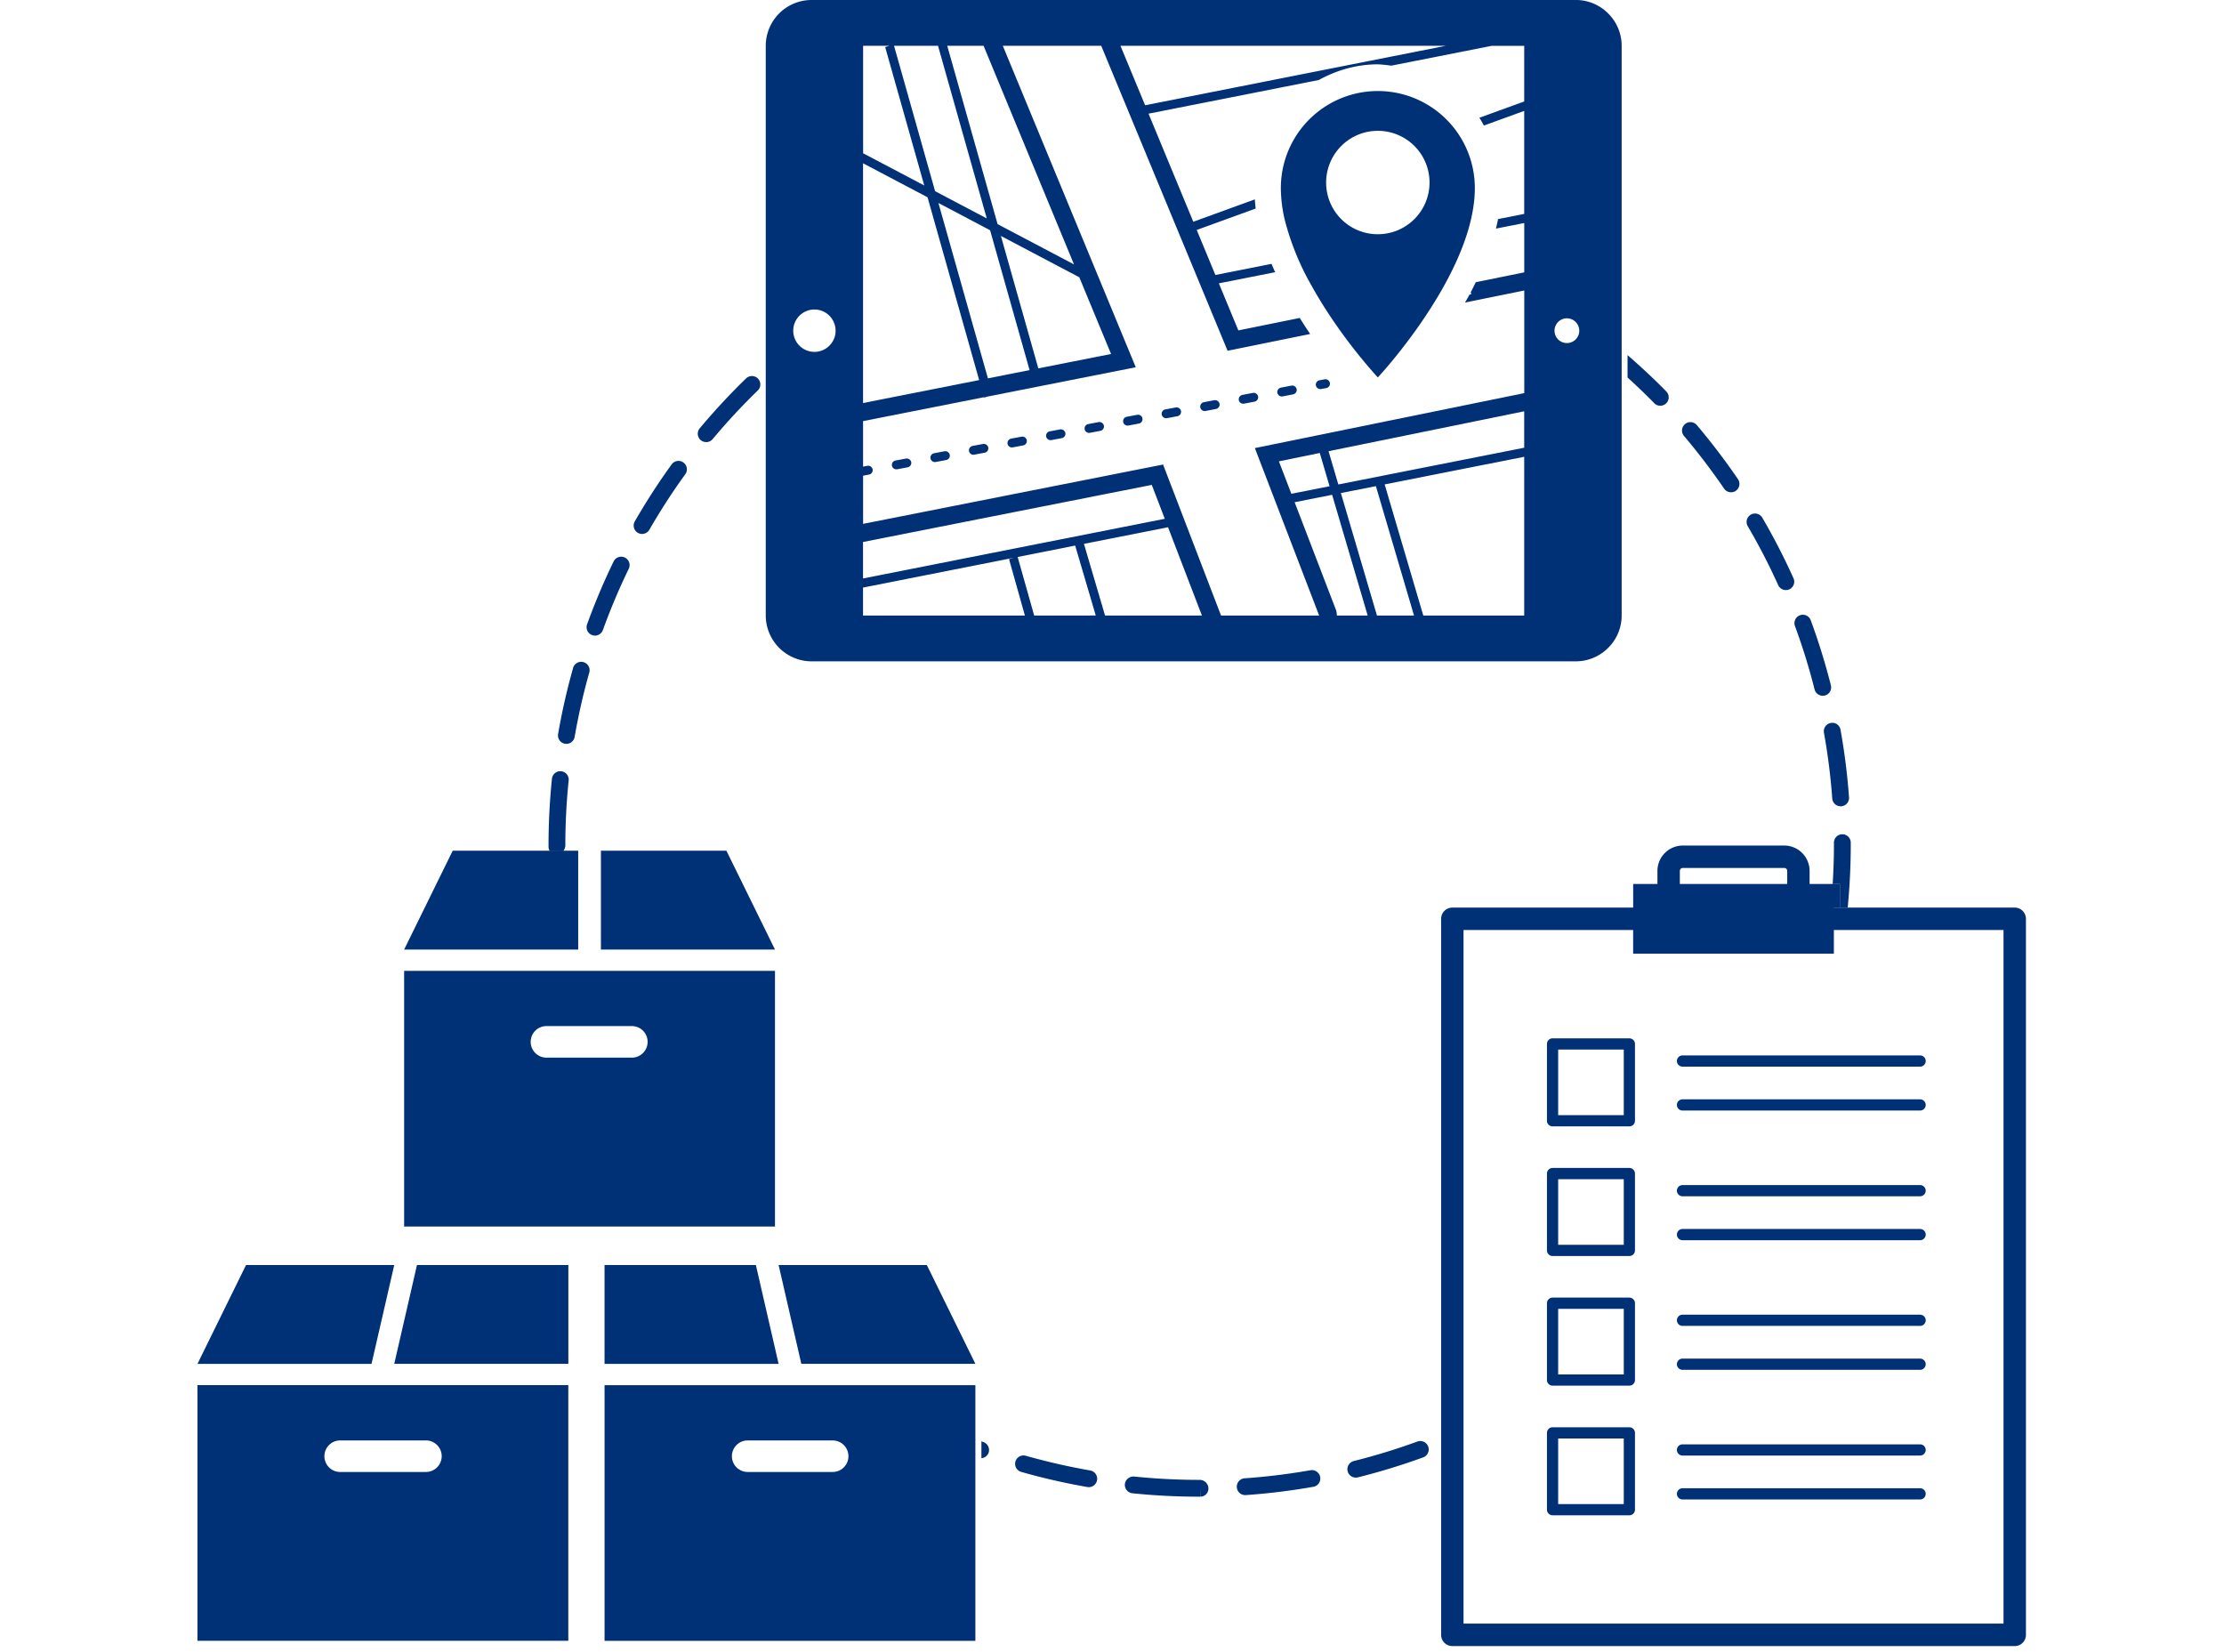 <svg xmlns="http://www.w3.org/2000/svg" width="214" height="159" viewBox="0 0 214 159">
  <g id="グループ_3816" data-name="グループ 3816" transform="translate(-1236.57 -1022.792)">
    <g id="グループ_5709" data-name="グループ 5709" transform="translate(5.001)">
      <path id="パス_1603" data-name="パス 1603" d="M1294.284,1089.164a61.844,61.844,0,0,1-6.223-1.422.808.808,0,0,0-.444,1.553,62.1,62.1,0,0,0,6.39,1.46.762.762,0,0,0,.14.013.809.809,0,0,0,.138-1.605Z" transform="translate(42.192 75.121)" fill="#003176"/>
      <path id="パス_1604" data-name="パス 1604" d="M1285.74,1087.161c-.069-.024-.136-.054-.2-.08v1.626a.8.8,0,0,0,.686-.509A.812.812,0,0,0,1285.74,1087.161Z" transform="translate(40.464 74.394)" fill="#003176"/>
      <path id="パス_1605" data-name="パス 1605" d="M1270.435,1050.286a.813.813,0,0,0,1.1-.3,60.486,60.486,0,0,1,3.471-5.361.81.81,0,0,0-1.312-.949,62.831,62.831,0,0,0-3.562,5.505A.809.809,0,0,0,1270.435,1050.286Z" transform="translate(22.518 23.78)" fill="#003176"/>
      <path id="パス_1606" data-name="パス 1606" d="M1268.46,1055.161a.782.782,0,0,0,.274.05.81.81,0,0,0,.761-.533,61.1,61.1,0,0,1,2.483-5.885.809.809,0,1,0-1.456-.705,62.988,62.988,0,0,0-2.548,6.038A.809.809,0,0,0,1268.46,1055.161Z" transform="translate(20.085 28.741)" fill="#003176"/>
      <path id="パス_1607" data-name="パス 1607" d="M1267.847,1064.334a61.047,61.047,0,0,1,.317-6.241.809.809,0,1,0-1.609-.164,63.068,63.068,0,0,0-.326,6.4v.138a.7.7,0,0,0,.1.358h1.346A.9.9,0,0,0,1267.847,1064.334Z" transform="translate(18.121 39.82)" fill="#003176"/>
      <path id="パス_1608" data-name="パス 1608" d="M1273.695,1045.926a.811.811,0,0,0,.623-.291,61.42,61.42,0,0,1,4.343-4.681.808.808,0,0,0-1.128-1.158,63.368,63.368,0,0,0-4.459,4.8.809.809,0,0,0,.621,1.327Z" transform="translate(25.825 19.409)" fill="#003176"/>
      <path id="パス_1609" data-name="パス 1609" d="M1299.134,1088.976a61.917,61.917,0,0,1-6.307-.321.829.829,0,0,0-.887.723.809.809,0,0,0,.723.887,62.983,62.983,0,0,0,6.463.328h.062l.015-.809v.809a.778.778,0,0,0,.774-.807A.838.838,0,0,0,1299.134,1088.976Z" transform="translate(47.869 76.213)" fill="#003176"/>
      <path id="パス_1610" data-name="パス 1610" d="M1267.321,1060.21a.751.751,0,0,0,.136.013.807.807,0,0,0,.8-.673,61.479,61.479,0,0,1,1.417-6.224.809.809,0,0,0-1.555-.442,62.347,62.347,0,0,0-1.454,6.392A.809.809,0,0,0,1267.321,1060.21Z" transform="translate(18.606 34.145)" fill="#003176"/>
      <path id="パス_1611" data-name="パス 1611" d="M1320.849,1048.034a.808.808,0,0,0,1.335-.91,64.087,64.087,0,0,0-3.969-5.216.808.808,0,1,0-1.234,1.044A62.9,62.9,0,0,1,1320.849,1048.034Z" transform="translate(76.628 21.788)" fill="#003176"/>
      <path id="パス_1612" data-name="パス 1612" d="M1322.709,1052.59a.808.808,0,0,0,.738.475.793.793,0,0,0,.332-.071.809.809,0,0,0,.4-1.07,62.244,62.244,0,0,0-3-5.824.81.81,0,1,0-1.4.818A60.426,60.426,0,0,1,1322.709,1052.59Z" transform="translate(79.964 26.506)" fill="#003176"/>
      <path id="パス_1613" data-name="パス 1613" d="M1304.02,1088.378a61.466,61.466,0,0,1-6.336.777.809.809,0,0,0,.054,1.616l.056,0a62.858,62.858,0,0,0,6.506-.8.808.808,0,1,0-.28-1.592Z" transform="translate(53.646 75.883)" fill="#003176"/>
      <path id="パス_1614" data-name="パス 1614" d="M1323.744,1057.4a.808.808,0,0,0,.783.611.887.887,0,0,0,.2-.024.808.808,0,0,0,.585-.984,62.446,62.446,0,0,0-1.939-6.26.808.808,0,1,0-1.516.561A60.923,60.923,0,0,1,1323.744,1057.4Z" transform="translate(82.43 31.729)" fill="#003176"/>
      <path id="パス_1615" data-name="パス 1615" d="M1316.929,1043.262a.809.809,0,0,0,1.16-1.128c-1.193-1.223-2.448-2.384-3.73-3.5v2.155C1315.238,1041.587,1316.1,1042.412,1316.929,1043.262Z" transform="translate(73.817 18.327)" fill="#003176"/>
      <path id="パス_1616" data-name="パス 1616" d="M1308.579,1087.123a60.943,60.943,0,0,1-6.1,1.87.809.809,0,0,0,.2,1.594.878.878,0,0,0,.2-.024,63.1,63.1,0,0,0,6.269-1.92.81.81,0,1,0-.557-1.521Z" transform="translate(59.353 74.384)" fill="#003176"/>
      <path id="パス_1617" data-name="パス 1617" d="M1324.2,1067.061h.755c.188-1.98.293-3.984.293-5.969v-.279a.809.809,0,0,0-1.618,0v.279c0,1.227-.047,2.463-.121,3.7h.69Z" transform="translate(84.406 43.062)" fill="#003176"/>
      <path id="パス_1618" data-name="パス 1618" d="M1323.127,1055.985a60.912,60.912,0,0,1,.8,6.334.809.809,0,0,0,.807.75l.058,0a.81.81,0,0,0,.749-.865,62.541,62.541,0,0,0-.818-6.5.8.8,0,0,0-.938-.653A.81.81,0,0,0,1323.127,1055.985Z" transform="translate(83.947 37.306)" fill="#003176"/>
      <path id="パス_1619" data-name="パス 1619" d="M1266.983,1061.121a.786.786,0,0,0,.641-.382h-1.346A.8.8,0,0,0,1266.983,1061.121Z" transform="translate(18.177 43.911)" fill="#003176"/>
      <path id="パス_1620" data-name="パス 1620" d="M1324.3,1064.495v-2.271h-.69q-.068,1.139-.177,2.271Z" transform="translate(84.312 45.628)" fill="#003176"/>
      <path id="パス_1621" data-name="パス 1621" d="M1280.328,1022.792a4.412,4.412,0,0,0-4.409,4.409v54.822a4.424,4.424,0,0,0,2.7,4.058,4.37,4.37,0,0,0,1.713.347h73.534a4.368,4.368,0,0,0,1.711-.347,4.445,4.445,0,0,0,1.4-.947,4.382,4.382,0,0,0,1.3-3.111V1027.2a4.388,4.388,0,0,0-1.3-3.115,4.382,4.382,0,0,0-3.11-1.294h-73.534Zm61.022,4.409h0l-28.928,5.719-2.371-5.719Zm-44.47,0,8.7,21.035-7.354-3.877-4.843-17.158Zm12.266,29.652-7,1.385-3.6-12.742,7.543,3.976Zm-16.611-14.528,4.97,2.621,3.8,13.458-4.008.794Zm-.039-15.124,4.69,16.608-4.972-2.619-3.95-13.989Zm-7.209,0h2.535l-.412.118,3.762,13.321-5.885-3.1Zm6.2,14.574,4.966,17.589-11.172,2.209,0-23.069Zm-6.208,33.169,27.785-5.494,1.251,3.262-29.036,5.742Zm-2.8-19.537a2.038,2.038,0,1,1,.161-.794A2.04,2.04,0,0,1,1282.483,1055.407Zm2.8,26.617v-2.694l14.514-2.871-.054.017-.41.119,1.527,5.429Zm16.47,0-1.59-5.637,5.533-1.1,1.982,6.732Zm6.819,0-2.032-6.9,8.092-1.6,3.262,8.5Zm20.661-15.644.942,3.2-3.676.725-1.2-3.12Zm1.639,15.644a1.823,1.823,0,0,0-.058-.483l-4-10.423,3.607-.714,3.423,11.621Zm3.864,0h0l-3.473-11.789,3.37-.664,3.669,12.453Zm14.168,0h-9.709l-3.719-12.621,13.428-2.656Zm0-16.151-17.885,3.536-.943-3.2,18.827-3.842Zm0-33.317-4.314,1.568c.164.237.289.5.438.748l3.876-1.408v9.91l-2.517.5c-.062.307-.127.61-.2.915l2.722-.537V1049l-4.664.947c-.16.323-.319.647-.485.964l.052.183-.173.05c-.138.259-.286.5-.429.759l5.7-1.158v9.874l-25.923,5.289,6.185,16.114h-9.44l-5.578-14.531-28.865,5.708,0-4.64a.462.462,0,0,0,.078-.006l.5-.1a.431.431,0,0,0,.341-.5h0a.444.444,0,0,0-.5-.341l-.421.08v-4.379l11.638-2.3.011.034.41-.116.015,0,14.166-2.8L1298.73,1027.2h9.47l12.158,29.344,7.945-1.613q-.5-.741-1-1.545l-5.909,1.2-1.875-4.53,5.417-1.072c-.121-.266-.239-.535-.352-.8l-5.4,1.068-1.795-4.332,5.675-2.062c-.041-.3-.061-.587-.082-.88l-5.922,2.153-4.308-10.4,16.384-3.24a12.678,12.678,0,0,1,1.31-.628,11.613,11.613,0,0,1,2.845-.774,11.059,11.059,0,0,1,1.521-.106,12.009,12.009,0,0,1,1.286.13l9.675-1.911h3.128Zm4.949,22.9a1.191,1.191,0,1,1,.349-.841,1.179,1.179,0,0,1-.349.841Z" transform="translate(29.333 -0.001)" fill="#003176"/>
      <path id="パス_1622" data-name="パス 1622" d="M1311.18,1050.82c2.736-3.646,6.381-9.477,6.381-14.634a9.333,9.333,0,1,0-18.666,0,13.466,13.466,0,0,0,.4,3.152,25.437,25.437,0,0,0,2.552,6.24c.546.988,1.13,1.935,1.713,2.815a50.877,50.877,0,0,0,4.666,6.019S1309.541,1053.01,1311.18,1050.82Zm-7.927-15.165a4.975,4.975,0,1,1,4.974,4.977A4.963,4.963,0,0,1,1303.253,1035.655Z" transform="translate(55.921 4.698)" fill="#003176"/>
      <path id="パス_1623" data-name="パス 1623" d="M1296.658,1040.645l-1.012.194a.433.433,0,0,0-.341.5v0a.43.43,0,0,0,.149.251.438.438,0,0,0,.272.1c.026,0,.054,0,.08-.006l1.012-.194a.439.439,0,0,0,.274-.181.433.433,0,0,0,.067-.319v0A.447.447,0,0,0,1296.658,1040.645Z" transform="translate(51.758 20.654)" fill="#003176"/>
      <path id="パス_1624" data-name="パス 1624" d="M1300.257,1040.838a.432.432,0,0,0,.341-.5h0a.433.433,0,0,0-.5-.341l-1.014.194a.434.434,0,0,0-.341.5v0a.437.437,0,0,0,.151.25.425.425,0,0,0,.272.1.527.527,0,0,0,.08-.006Z" transform="translate(55.738 19.9)" fill="#003176"/>
      <path id="パス_1625" data-name="パス 1625" d="M1286.5,1043.439a.43.43,0,0,0,.341-.5v0a.444.444,0,0,0-.5-.341l-1.012.19a.43.43,0,0,0-.341.5h0a.427.427,0,0,0,.418.347c.028,0,.054,0,.08-.007Z" transform="translate(39.822 22.913)" fill="#003176"/>
      <path id="パス_1626" data-name="パス 1626" d="M1298.376,1040.321l-1.012.194a.431.431,0,0,0-.341.5v0a.433.433,0,0,0,.421.347.466.466,0,0,0,.08-.006l1.014-.194a.434.434,0,0,0,.341-.5v0A.441.441,0,0,0,1298.376,1040.321Z" transform="translate(53.748 20.277)" fill="#003176"/>
      <path id="パス_1627" data-name="パス 1627" d="M1291.658,1042.465a.417.417,0,0,0,.272-.179.427.427,0,0,0,.069-.322v0a.445.445,0,0,0-.5-.341l-1.01.192a.428.428,0,0,0-.341.5h0a.434.434,0,0,0,.421.347c.028,0,.054,0,.08-.006Z" transform="translate(45.791 21.783)" fill="#003176"/>
      <path id="パス_1628" data-name="パス 1628" d="M1293.719,1041.642l0,0a.429.429,0,0,0-.5-.341l-1.012.19a.431.431,0,0,0-.274.179.439.439,0,0,0-.067.323h0a.431.431,0,0,0,.421.347c.028,0,.054,0,.08-.006l1.014-.192A.427.427,0,0,0,1293.719,1041.642Z" transform="translate(47.779 21.404)" fill="#003176"/>
      <path id="パス_1629" data-name="パス 1629" d="M1282.054,1044.279l1.012-.19a.428.428,0,0,0,.341-.5h0a.445.445,0,0,0-.5-.341l-1.014.19a.429.429,0,0,0-.341.5l0,0a.429.429,0,0,0,.421.345A.542.542,0,0,0,1282.054,1044.279Z" transform="translate(35.843 23.667)" fill="#003176"/>
      <path id="パス_1630" data-name="パス 1630" d="M1294.088,1042l1.012-.19a.43.43,0,0,0,.341-.5v0a.44.44,0,0,0-.5-.341l-1.014.19a.429.429,0,0,0-.341.5l0,0a.427.427,0,0,0,.419.345A.545.545,0,0,0,1294.088,1042Z" transform="translate(49.768 21.029)" fill="#003176"/>
      <path id="パス_1631" data-name="パス 1631" d="M1285.124,1043.267v0a.436.436,0,0,0-.5-.341l-1.012.192a.429.429,0,0,0-.341.5h0a.431.431,0,0,0,.421.347.52.52,0,0,0,.08-.006l1.012-.19A.429.429,0,0,0,1285.124,1043.267Z" transform="translate(37.833 23.287)" fill="#003176"/>
      <path id="パス_1632" data-name="パス 1632" d="M1288.059,1042.274l-1.01.19a.431.431,0,0,0-.341.5l0,0a.431.431,0,0,0,.421.347.553.553,0,0,0,.08-.008l1.007-.19a.427.427,0,0,0,.341-.5l0,0A.437.437,0,0,0,1288.059,1042.274Z" transform="translate(41.812 22.535)" fill="#003176"/>
      <path id="パス_1633" data-name="パス 1633" d="M1288.929,1042.978l1.01-.19a.432.432,0,0,0,.341-.5h0a.449.449,0,0,0-.5-.341l-1.007.19a.429.429,0,0,0-.341.5v0a.431.431,0,0,0,.421.345A.491.491,0,0,0,1288.929,1042.978Z" transform="translate(43.802 22.161)" fill="#003176"/>
      <path id="パス_1634" data-name="パス 1634" d="M1300.959,1040.651l.5-.093a.428.428,0,0,0,.345-.5.437.437,0,0,0-.5-.345l-.5.095a.43.43,0,0,0-.276.179.422.422,0,0,0-.067.319l0,0a.427.427,0,0,0,.419.345A.435.435,0,0,0,1300.959,1040.651Z" transform="translate(57.728 19.576)" fill="#003176"/>
      <path id="パス_1635" data-name="パス 1635" d="M1261.533,1079.219l-2.186,9.51H1276.1v-9.51Z" transform="translate(10.158 65.296)" fill="#003176"/>
      <path id="パス_1636" data-name="パス 1636" d="M1250.57,1088.73h16.749l2.186-9.51h-14.262Z" transform="translate(0 65.296)" fill="#003176"/>
      <path id="パス_1637" data-name="パス 1637" d="M1286.253,1084.578h-35.684v24.6h35.684v-24.6Zm-13.735,8.355H1264.3a1.542,1.542,0,0,1-.591-.119,1.519,1.519,0,0,1,.591-2.917h8.214a1.518,1.518,0,1,1,0,3.035Z" transform="translate(0 71.496)" fill="#003176"/>
      <path id="パス_1638" data-name="パス 1638" d="M1276.492,1079.219l2.186,9.51h16.749l-4.673-9.51Z" transform="translate(29.997 65.296)" fill="#003176"/>
      <path id="パス_1639" data-name="パス 1639" d="M1285.476,1088.73h0l-2.186-9.51h-14.562v9.51Z" transform="translate(21.012 65.296)" fill="#003176"/>
      <path id="パス_1640" data-name="パス 1640" d="M1304.41,1109.183v-24.6h-35.682v24.6Zm-13.144-16.369a1.534,1.534,0,0,1-.591.119h-8.214a1.518,1.518,0,0,1,0-3.035h8.214a1.518,1.518,0,0,1,.591,2.917Z" transform="translate(21.013 71.496)" fill="#003176"/>
      <path id="パス_1641" data-name="パス 1641" d="M1268.566,1060.739h0v9.51h16.749l-4.673-9.51Z" transform="translate(20.825 43.911)" fill="#003176"/>
      <path id="パス_1642" data-name="パス 1642" d="M1259.788,1070.249h16.749v-9.51h-12.075Z" transform="translate(10.668 43.911)" fill="#003176"/>
      <path id="パス_1643" data-name="パス 1643" d="M1295.472,1090.7V1066.1h-35.684V1090.7Zm-13.735-16.25h-8.214a1.519,1.519,0,1,1,0-3.037h8.214a1.519,1.519,0,0,1,0,3.037Z" transform="translate(10.668 50.111)" fill="#003176"/>
      <path id="パス_1644" data-name="パス 1644" d="M1361.238,1066.479h-17.4v-2.271H1341.5v-1.258h0a2.445,2.445,0,0,0-2.442-2.442H1329.3a2.445,2.445,0,0,0-2.442,2.442h0v1.258h-2.334v2.271h-17.4a1.079,1.079,0,0,0-1.079,1.079h0v68.9a1.078,1.078,0,0,0,1.079,1.079h54.115a1.078,1.078,0,0,0,1.078-1.079v-68.9h0A1.079,1.079,0,0,0,1361.238,1066.479Zm-32.224-3.529h0a.287.287,0,0,1,.285-.285h9.763a.282.282,0,0,1,.285.285h0v1.258h-10.333Zm31.145,5.686v66.739H1308.2v-66.739h16.321v2.273h19.315v-2.273Z" transform="translate(64.194 43.644)" fill="#003176"/>
      <path id="パス_1645" data-name="パス 1645" d="M1318.695,1069.108h-7.39a.539.539,0,0,0-.54.539h0v7.393a.541.541,0,0,0,.54.539h7.39a.541.541,0,0,0,.539-.539v-7.393h0A.539.539,0,0,0,1318.695,1069.108Zm-.539,1.079v6.314h-6.312v-6.314h6.312Z" transform="translate(69.657 53.596)" fill="#003176"/>
      <path id="パス_1646" data-name="パス 1646" d="M1339.963,1069.87H1317.1a.539.539,0,1,0,0,1.078h22.862a.539.539,0,1,0,0-1.078Z" transform="translate(76.365 54.477)" fill="#003176"/>
      <path id="パス_1647" data-name="パス 1647" d="M1339.963,1071.829H1317.1a.539.539,0,1,0,0,1.078h22.862a.539.539,0,1,0,0-1.078Z" transform="translate(76.365 56.744)" fill="#003176"/>
      <path id="パス_1648" data-name="パス 1648" d="M1318.695,1074.89h-7.39a.541.541,0,0,0-.54.539h0v7.395a.539.539,0,0,0,.54.539h7.39a.539.539,0,0,0,.539-.539v-7.395h0A.541.541,0,0,0,1318.695,1074.89Zm-.539,1.079v6.316h-6.312v-6.316h6.312Z" transform="translate(69.657 60.286)" fill="#003176"/>
      <path id="パス_1649" data-name="パス 1649" d="M1339.963,1075.653H1317.1a.539.539,0,1,0,0,1.078h22.862a.539.539,0,1,0,0-1.078Z" transform="translate(76.365 61.169)" fill="#003176"/>
      <path id="パス_1650" data-name="パス 1650" d="M1339.963,1077.612H1317.1a.539.539,0,0,0,0,1.079h22.862a.539.539,0,0,0,0-1.079Z" transform="translate(76.365 63.436)" fill="#003176"/>
      <path id="パス_1651" data-name="パス 1651" d="M1318.695,1080.673h-7.39a.541.541,0,0,0-.54.539v7.393a.54.54,0,0,0,.54.539h7.39a.539.539,0,0,0,.539-.539v-7.393A.541.541,0,0,0,1318.695,1080.673Zm-.539,1.081v6.312h-6.312v-6.314h6.312Z" transform="translate(69.657 66.978)" fill="#003176"/>
      <path id="パス_1652" data-name="パス 1652" d="M1339.963,1081.435H1317.1a.539.539,0,1,0,0,1.078h22.862a.539.539,0,1,0,0-1.078Z" transform="translate(76.365 67.859)" fill="#003176"/>
      <path id="パス_1653" data-name="パス 1653" d="M1339.963,1083.394H1317.1a.539.539,0,1,0,0,1.078h22.862a.539.539,0,1,0,0-1.078Z" transform="translate(76.365 70.127)" fill="#003176"/>
      <path id="パス_1654" data-name="パス 1654" d="M1318.695,1086.457h-7.39a.54.54,0,0,0-.54.539h0v7.39a.54.54,0,0,0,.54.539h7.39a.539.539,0,0,0,.539-.539V1087h0A.539.539,0,0,0,1318.695,1086.457Zm-.539,1.079v6.312h-6.312v-6.312h6.312Z" transform="translate(69.657 73.671)" fill="#003176"/>
      <path id="パス_1655" data-name="パス 1655" d="M1339.963,1087.218H1317.1a.539.539,0,1,0,0,1.078h22.862a.539.539,0,1,0,0-1.078Z" transform="translate(76.365 74.552)" fill="#003176"/>
      <path id="パス_1656" data-name="パス 1656" d="M1339.963,1089.177H1317.1a.539.539,0,1,0,0,1.078h22.862a.539.539,0,1,0,0-1.078Z" transform="translate(76.365 76.818)" fill="#003176"/>
    </g>
    <rect id="長方形_6699" data-name="長方形 6699" width="214" height="159" transform="translate(1236.57 1022.792)" fill="none"/>
  </g>
</svg>

